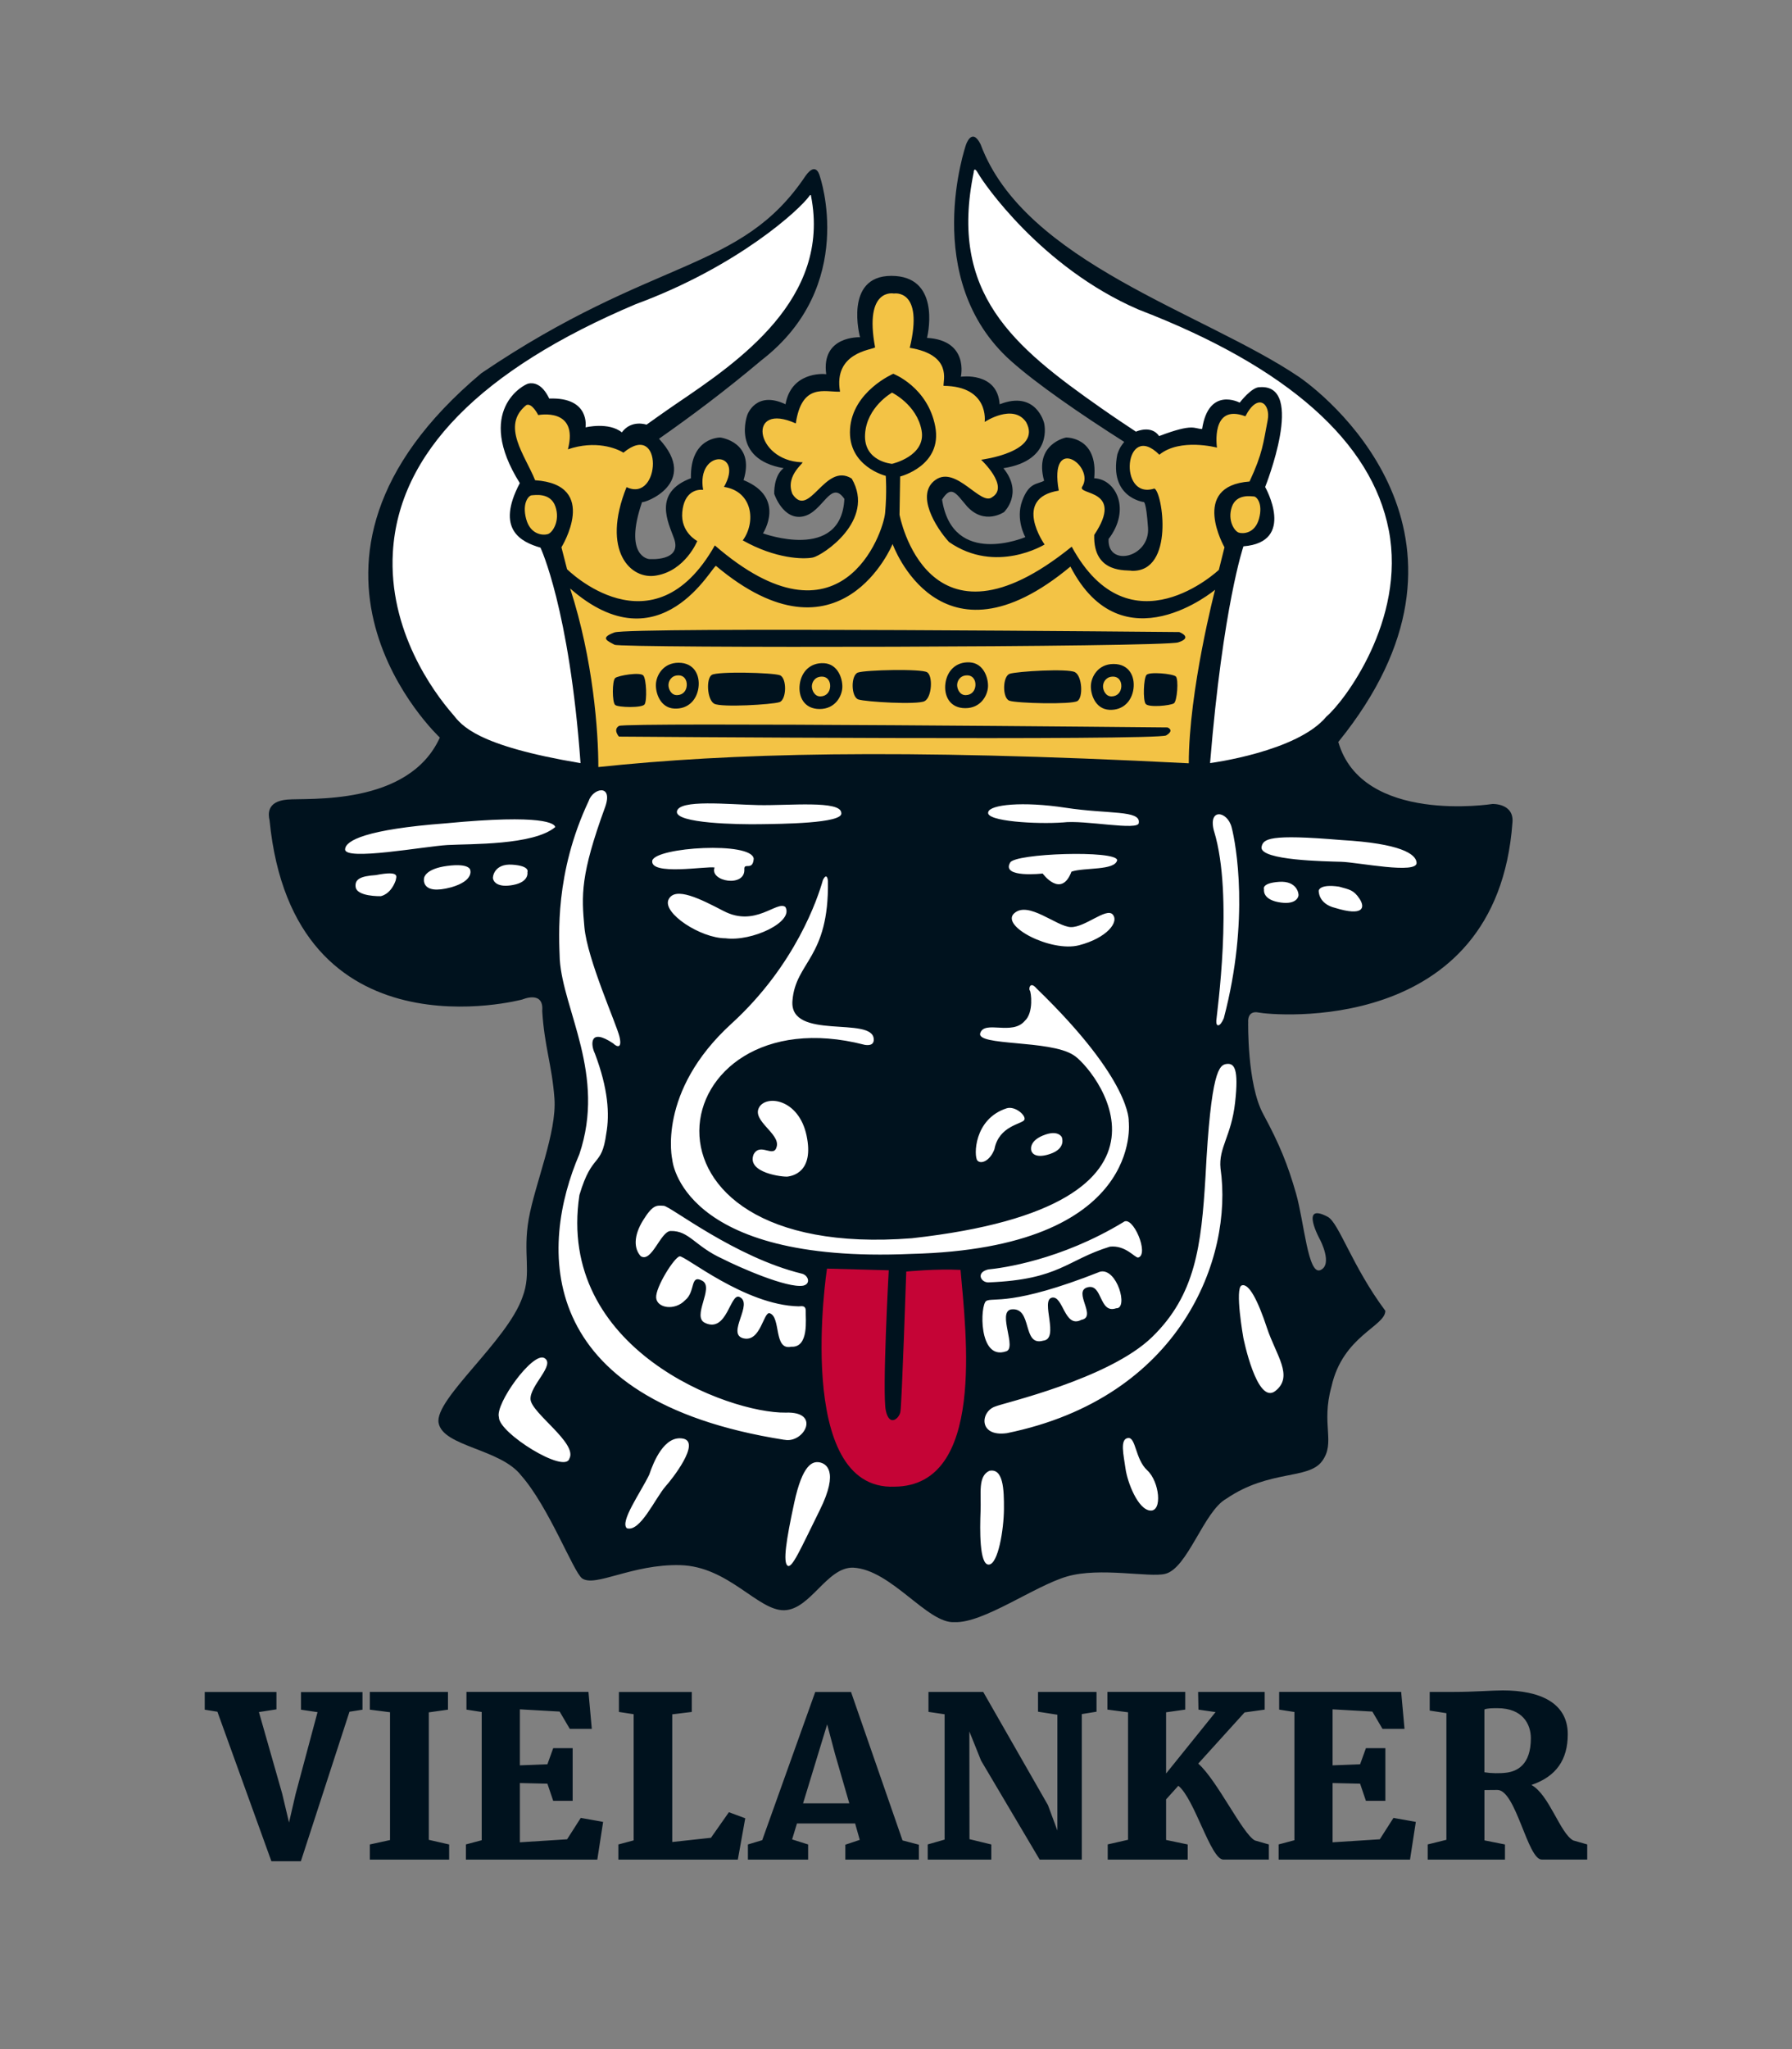 <?xml version="1.0" encoding="UTF-8"?><svg id="Ebene_1" xmlns="http://www.w3.org/2000/svg" xmlns:xlink="http://www.w3.org/1999/xlink" viewBox="0 0 595.28 680.32"><rect x="0" y="0" width="595.28" height="680.32" fill="#808080" stroke="none"/><defs><style>.cls-1{fill:none;}.cls-2{clip-path:url(#clippath);}.cls-3{fill:#00121e;}.cls-4{fill:#f3c345;}.cls-5{fill:#fff;}.cls-6{fill:#c50436;}</style><clipPath id="clippath"><rect class="cls-1" width="595.28" height="680.32"/></clipPath></defs><g class="cls-2"><path class="cls-3" d="M495.74,266.93s-43.26,6.86-51.17-20.59c53.66-66.14-.83-112.73-13.03-121.19-31.62-21.36-91.24-37.99-105.8-77.24-2.91-5.82-4.85,.14-4.85,.14,0,0-15.53,44.65,14.98,71.83,8.4,7.48,22.67,17.36,37.58,26.83-.73,.98-1.5,1.76-2.29,4.16-2.81,14.35,8.74,15.81,8.74,15.81,0,0,.83-.62,1.46,8.53,.68,9.93-13.58,13.24-13.1,3.74,7.49-9.78,2.5-19.86-4.78-20.17,1.35-13.83-9.36-13.52-9.36-13.52,0,0-10.71,2.08-7.28,14.35-2.18,1.25-4.99,.42-7.28,6.66-2.29,6.24,1.04,12.06,1.04,12.06,0,0-24.13,10.3-27.66-12.48,3.22-5.1,4.78-1.77,8.32,2.29,5.82,6.34,12.27,1.87,12.27,1.87,0,0,6.55-6.24-.21-14.56,16.74-2.6,13.52-14.98,13.52-14.98,0,0-2.6-11.02-14.77-6.24-.73-10.92-12.89-9.15-12.89-9.15,0,0,2.81-12.06-11.23-12.9,.62-2.6,4.06-20.59-11.86-20.59s-10.4,20.38-10.4,20.38c0,0-13-.62-11.23,12.27-1.35-.21-11.65-.62-13.52,9.98-9.88-4.68-12.69,3.54-12.69,3.54,0,0-5.51,14.66,12.06,17.68-3.43,2.6-3.12,8.53-3.12,8.53,0,0,2.91,8.84,9.57,7.49,6.66-1.35,9.15-12.48,13.73-5.82-1.04,21.01-27.04,11.44-27.04,11.44,0,0,7.8-11.86-6.45-17.68,3.95-12.69-7.7-14.14-7.7-14.14,0,0-10.09-.21-9.78,13.52-12.79,4.78-7.49,14.77-5.62,19.97,2.82,7.83-8.32,6.86-8.32,6.86,0,0-8.53-.83-2.29-18.93,.61,.51,19.34-6.24,5.62-21.01,10.73-7.52,21.85-15.81,34.04-26.07,32-24.68,19.41-61.01,19.41-61.01,0,0-1.11-5.27-4.71-.28-21.63,32.31-50.2,26.62-107.74,65.59-75.57,63.37-13.8,120.98-13.8,120.98-10.4,22.88-43.89,19.97-50.75,20.59-6.86,.62-6.24,4.99-5.82,6.86,7.9,80.08,84.03,59.49,84.03,59.49,0,0,7.18-3.12,6.55,3.85,.73,11.86,3.22,17.78,4.06,29.02,.83,11.23-6.45,28.29-8.53,39.93-2.08,11.65,1.04,17.89-2.08,26-4.99,14.56-29.33,33.9-27.87,41.81,1.46,7.9,20.59,8.53,27.45,17.47,9.15,10.4,17.26,31.82,20.18,34.11,4.37,3.12,16.64-4.78,32.65-4.37,16.02,.42,25.79,15.18,34.53,14.97s14.14-14.35,22.88-14.14c12.69,.62,24.75,18.72,33.7,18.09,9.57,.42,26.62-12.06,37.44-15.18,10.82-3.12,27.25,.42,32.45-.83,7.49-1.66,12.89-20.8,20.38-24.96,14.35-9.78,27.25-6.24,31.82-12.48,4.58-6.24-.42-12.06,3.12-24.75,3.74-16.85,17.89-19.97,17.89-25.17-11.02-14.77-15.42-29.22-19.14-31.2-9.57-5.09-2.5,7.7-2.5,7.7,0,0,4.26,8.11,.1,9.98-4.16,1.87-5.41-15.91-8.11-25.38-2.74-9.58-5.51-16.43-10.92-26.42-5.41-9.98-4.99-30.57-4.99-30.57,0,0-.42-3.95,3.54-3.12s79.04,8.32,84.24-63.02c.64-6.53-6.66-6.24-6.66-6.24"/><path class="cls-5" d="M438.06,295.7s-.25,4.37,5.52,5.75c9.27,2.84,10.01-.07,8.04-3.05-1.97-2.98-3.38-3.05-6.81-4.02-6.57-.97-6.75,1.32-6.75,1.32m-13.45,3.81c5.41,1.04,6.59-1.25,6.73-2.15,.14-.55-.42-4.99-6.45-4.58-6.03,.42-4.99,2.5-4.99,2.5,0,0-.69,3.19,4.71,4.23m-11.59,144.63s4.5,22.54,10.66,17.66c6.17-4.88,.17-11.89-2.82-20.95-2.99-9.06-6.02-14.95-8.39-14.07s.55,17.36,.55,17.36m-9.69-168.06c6.5,21.42,.83,60.74,.71,62.82-.12,2.08,1.19,2.22,2.49-.83,8.66-32.86,4.04-57.82,2.61-63.37-1.42-5.55-8.05-6.52-5.82,1.39m-29.44,211.49c.63,4.56,4.13,13.64,8.24,13.94,4.1,.31,3.03-9.64-1.02-13.36-4.05-3.73-3.73-11.15-6.44-10.72-2.71,.43-1.41,5.58-.78,10.14m-39.43-11.75c57.82-11.79,75.29-58.24,70.99-87.92-.69-6.93,3.61-10.68,4.85-21.91,1.25-11.23-.28-13.03-2.77-12.76-2.5,.28-5.27,2.08-7.07,37.44-1.39,23.02-3.33,39.24-17.75,53.25-14.42,14-49.92,22.02-51.96,23-5.07,1.55-5.9,10.21,3.7,8.9m11.92-185.81s6.14,8.42,9.57-.62c4.26-1.46,14.42-.28,15.18-3.81-.14-3.4-34.18-2.29-35.57,.83-2.98,5.2,10.82,3.6,10.82,3.6m-9.46,13.21c-4.68,4.26,12.27,13,21.53,10.61,9.26-2.39,13.52-7.8,11.13-10.29-2.18-2.18-9.15,4.37-13.83,4.26-4.68-.1-14.14-8.84-18.82-4.58m16.12-30.16c7.17-.94,25.38,2.91,25.27,.1,.62-4.26-10.09-2.81-24.33-4.99-14.25-2.18-25.17-1.04-25.69,1.45-1.04,3.12,16.43,4.06,24.75,3.43m20.13,132.71c-20.86,12.65-40.33,15.27-44.9,15.7-4.26,1.05-2.34,4.52,.29,4.29,23.49-.95,25.69-7.41,40.17-11.86,5.18-.53,8.17,3.64,9.35,3.63,3.85-.97-1.81-14.37-4.91-11.76m-37.35,28.98c7.38-1,3.56,12.38,10.71,10.37,5.56-.55-.95-13.36,2.88-14.27,3.83-.91,4.12,10.33,9.82,7.35,5.35-.95-2.98-9.45,2.05-10.8,5.04-1.35,3.78,8.93,9.51,6.96,4.16,.2,.27-13.59-5.38-12.13-29.31,11.6-35.67,8.42-37.77,9.69-2.1,1.27-2.63,19.84,6.51,16.76,3.83-.91-2.87-12.9,1.67-13.93m-10.08,67.02c-.23,6-.42,17.75,2.71,17.69,3.14-.05,5.01-11.69,5.06-18.4,.05-6.71-.25-13.69-4.85-12.73-3.87,1.82-2.68,7.44-2.92,13.43m-61.88-2.89c-2.76,12.76-3.73,19.68-2.27,20.91,1.46,1.23,4.24-5.27,10.76-18.44,6.52-13.16,1.96-15.51-.23-15.85-2.19-.33-5.5,.62-8.26,13.38m-26.47-210.85c-1.77,4.68,10.29,6.76,9.88,.52-.1-2.29,2.81,.73,3.12-3.43-.62-5.82-32.55-3.85-33.7,.62-.83,5.1,18.1,1.77,20.7,2.29m3.02,14.46c-7.59-3.95-16.12-8.32-18.3-3.85-2.18,4.47,10.61,12.89,18.93,12.89,8.74,1.14,22.78-5.41,19.86-10.4-2.81-2.18-9.98,6.86-20.49,1.35m25.98,120.4c-22.24-5.42-43.74-22.46-45.9-22.54-2.22-.08-3.47-.61-6.79,4.72-3.33,5.32-3.1,9.6-.82,12.03,3.63,2.26,6.59-8.3,9.91-8.38,6.17-.15,8.02,5.05,17.25,9.24,5.51,2.8,21.44,9.84,26.79,8.91,2.63-.6,1.71-3.45-.43-3.98m-32.06,16.41c7.2,3.21,8.22-9.98,11.26-8.7,4.93,2.14-4.44,12.32,1.35,13.75,5.79,1.42,6.69-9.07,8.78-8.31,3.79,1.3,1.18,12.39,7.1,11.11,6.02,.37,4.74-9.4,4.84-11.69,.1-2.29-1.55-1.7-2.38-1.72-17.9-.4-37.79-16.97-39.52-16.6-1.82,.39-8.04,10.3-7.79,13.73,.24,3.43,6.14,4.45,9.61,.85,3.56-2.87,1.54-8.72,5.7-6.48,4.16,2.24-3.77,12.12,1.06,14.05m-18.69,50.38c-2.85,5.89-9.83,15.6-7.41,17.74,4.42,1.38,9.3-9.79,12.84-13.9,2.12-2.32,11.91-14.77,5.77-15.87-6.15-1.1-9.72,7.63-11.2,12.04m44.91-11.65c6.48,1.35,12.41-9.46,.42-9.01-18.89,.28-76.26-20.94-68.5-72.24,4.3-14.42,7.35-8.88,8.92-20.42,1.15-6.43,.64-14.85-3.79-26.58-1.39-2.77-1.94-8.74,6.1-3.33,1.11,1.11,3.05,1.94,2.08-2.22-.97-4.16-10.68-25.65-11.65-36.33-.97-10.68-1.39-17.33,6.93-40.07,2.63-7.66-4.12-6.21-5.55-1.8-11.23,23.85-9.84,44.64-9.57,52.55,1.11,16.91,15.39,38.27,6.52,64.62-13.1,30.47-15.8,81.67,68.08,94.85m-94.81-7.49c-.1,5.2,21.94,18.93,23.4,13.73,2.81-5.1-12.58-15.08-12.9-19.66s8.42-11.54,4.58-13.73c-3.85-2.18-16.43,15.29-15.08,19.65m-1.98-178.87c.14,.9,1.32,3.19,6.73,2.15,5.41-1.04,4.71-4.23,4.71-4.23,0,0,1.04-2.08-4.99-2.5-6.03-.42-6.59,4.02-6.45,4.58m-22.88-.14s-1.39,5.89,9.08,3.05c7.63-2.22,6.24-5.76,6.24-5.76,0,0-.21-2.29-7.63-1.32-7.42,.97-7.7,4.02-7.7,4.02m-22.74,2.84c.21,3.4,8.32,3.19,8.32,3.19,0,0,3.26-.42,4.99-5.2,.07-1.04,1.94-3.47-6.59-1.8-5.2,.35-6.93,1.39-6.73,3.81m30.09-21.01c-26.69,2.01-33.42,5.75-33.56,8.6-.35,4.02,26.49-.97,34.04-1.39,7.56-.42,28.5,.14,35.77-5.96-.21-1.11-3.67-4.37-36.26-1.25m121.22-208.3v-.09s-.13-.5-.51,.05c-2.99,4.37-23.65,23.43-57.71,35.98-51.54,21.77-78.77,49.47-80.69,82.36-1.52,25.94,13.36,46.32,19.94,53.85,2.98,3.7,7.73,10.36,42.4,16.18-3.71-51.34-13.31-71.55-13.31-71.55-6.45-1.87-14.98-6.03-6.86-21.42-15.08-24.02,1.25-32.76,2.91-33.07,1.66-.31,4.47,0,6.86,4.99,13.73-.52,12.06,9.57,12.06,9.57,0,0,7.7-1.87,12.06,1.66,3.2-4.34,8.2-2.56,8.2-2.56,0,0,6.52-4.66,9.98-7,20.46-13.86,51.39-34.8,44.66-68.95m10.06,204.86c-.1-4.26-17.47-2.39-27.56-2.6s-26.31-1.98-27.04,2.08c-.73,4.06,20.8,4.37,27.46,4.26,6.66-.1,27.97-.21,27.14-3.74m-21.42,110.65c-.94,4.26-5.41-1.46-7.7,2.7-2.5,6.24,9.98,7.59,11.34,7.38s8.84-1.35,6.24-13.62c-2.6-12.27-13.52-13.62-15.81-9.26-2.29,4.37,6.86,8.53,5.93,12.79m29.08-33.66c3.12,.52,3.15-1.2,3.12-1.87-.31-7.8-28.05,.59-27.01-12.72,1.02-13.07,12.17-14.01,11.79-39.73,0-.48-.35-3.01-1.67-.38-1.65,5.9-9.04,28.22-30.39,47.7-24.85,22.67-19.65,45.13-19.65,45.13,0,0,2.6,34.63,79.25,31.3,77.79-1.87,72.38-43.99,72.38-43.99,0,0,1.14-13.42-30.57-44.1-2.29-2.7-2.7,.21-2.29,.62,.42,.42,1.35,7.38-1.66,10.09-4.16,4.99-13.35-.31-14.8,4.06s23.02,2.18,30.92,7.28c5.93,3.33,45.76,49.82-53.66,60.84-99.84,7.8-83.13-81.6-15.74-64.24m37.51,38.41c1.18,1.39,4.23,.14,5.68-3.74,1.46-7.77,9.15-8.32,9.92-9.71,.76-1.39-2.98-4.71-5.82-3.88-11.02,3.54-10.95,15.95-9.78,17.33m21.8-8.29c-4.99,2.08-3.85,5.1-3.85,5.1,0,0,.62,2.91,6.19,1.04,5.56-1.87,3.9-5.61,3.9-5.61,0,0-1.25-2.6-6.24-.52m114.86-201.05c-5.62-29.11-33.42-53.99-82.62-72.98l-.58-.23c-32.32-13.98-51.53-42.2-53.09-45.01-1.61-2.9-1.58-.47-1.58-.47-8.26,40.07,13.03,57.7,42.32,78.22,4.18,2.93,8.11,5.55,11.57,7.83,.59-.25,5.21-2.14,7.71,1.47,11.59-4.41,11.58-2.36,14.28-2.36,2.18-14.25,12.48-8.74,12.48-8.74,0,0,4.02-5.26,6.66-5.13,15.49-1.14,1.8,33.14,1.8,33.14,0,0,10.4,18.3-7.21,19.69,0,0-6.79,19.69-11.09,71.97,0,0,28.98-3.74,38.65-15.44,5.67-4.77,26.51-31.88,20.71-61.96m9.24,110.42c-.23-2.84-5.33-6.35-24.99-7.47-24.03-2.03-26.09-.45-26.53,2.46-.16,4.29,20.94,4.6,26.5,4.76,5.56,.16,25.46,4.26,25.02,.25"/><path class="cls-6" d="M274.71,421.19l20.52,.56s-2.22,40.77-.97,46.59c1.25,5.82,4.71,2.22,4.85,.28,.44-1.91,1.94-46.45,1.94-46.45,0,0,9.85-.97,18.03-.55,1.8,20.94,8.32,71.69-21.91,71.97-33.7,1.39-22.46-72.38-22.46-72.38"/><path class="cls-4" d="M409.19,168.34c-1.51,4.47,.91,8.06,2.32,8.5,1.41,.45,5.4,.33,6.74-4.69,1.34-5.01-.82-7.29-1.72-7.32-.9-.03-5.83-.96-7.34,3.5m-36.7,59.61c.09-1.77-.9-3.46-3.1-3.28-2.2,.17-3.02,2.06-2.98,3.31,.04,1.25,.89,3.29,2.87,3.24,1.99-.04,3.12-1.5,3.21-3.27m-48.46-.42c.09-1.77-.9-3.46-3.1-3.28-2.21,.17-3.02,2.06-2.98,3.31,.04,1.25,.88,3.29,2.87,3.24,1.99-.04,3.12-1.5,3.21-3.27m-48.26,.42c.09-1.77-.9-3.46-3.1-3.28-2.21,.17-3.02,2.06-2.98,3.31,.04,1.25,.89,3.29,2.87,3.24,1.99-.04,3.12-1.5,3.21-3.27m-47.63-.42c.09-1.77-.9-3.46-3.1-3.28-2.21,.17-3.02,2.06-2.98,3.31,.04,1.25,.88,3.29,2.87,3.24,1.99-.04,3.12-1.5,3.21-3.27m-24.05-17.54c5.13-1.89,187.66-.13,187.66-.13,0,0,4.75,1.8-.38,3.43-5.13,1.62-185.16,1.96-187.24,.78-2.08-1.18-5.16-2.2-.03-4.08m.25,15.13c1.04-.83,8.32-2.08,9.36-.83,1.04,1.25,1.25,8.32,.42,9.57-.83,1.25-8.74,1.04-9.77,.21-1.04-.83-1.04-8.11,0-8.94m27.67,3.12c-.53,4.1-3.44,7.27-8.07,7.01-4.63-.26-6.21-5.16-6.08-8.07,.13-2.91,2.38-7.14,7.54-7.14,5.16,0,7.14,4.1,6.61,8.2m26.89,4.88c-2.42,.8-19.27,1.81-21.65,.53-2.39-1.28-2.77-8.36-.83-9.58,1.94-1.22,20.21-.76,22.61,.11,2.39,.87,2.29,8.14-.13,8.94m20.89-4.86c-.13,2.91-2.38,7.14-7.54,7.14-5.16,0-7.14-4.1-6.61-8.2,.53-4.1,3.44-7.27,8.07-7.01,4.63,.27,6.21,5.16,6.08,8.07m27.34,4.52c-2.42,1.28-19.56,.25-22.01-.55-2.46-.8-2.57-8.08-.14-8.94,2.43-.86,21.01-1.31,22.98-.09,1.97,1.22,1.59,8.3-.83,9.58m21.05-4.8c-.13,2.91-2.38,7.14-7.54,7.14-5.16,0-7.14-4.1-6.61-8.2,.53-4.1,3.44-7.27,8.07-7.01,4.63,.26,6.21,5.16,6.08,8.07m29.71,4.77c-1.94,1.22-20.22,.76-22.61-.11-2.39-.87-2.29-8.15,.13-8.94,2.42-.8,19.27-1.81,21.66-.53,2.39,1.28,2.77,8.36,.83,9.58m18.61-4.1c-.53,4.1-3.44,7.27-8.07,7.01-4.63-.27-6.21-5.16-6.08-8.07,.13-2.91,2.38-7.14,7.54-7.14,5.16,0,7.14,4.1,6.61,8.2m-170.91,12.36c2.08-1.27,182.2,.51,182.2,.51,0,0,2.5,.87-.42,2.64-2.91,1.77-181.79,.4-181.79,.4,0,0-2.08-2.28,0-3.54m184.34-7.51c-1.1,.76-8.45,1.49-9.39,.17s-.66-8.39,.26-9.57c.92-1.19,8.79-.42,9.77,.48,.98,.9,.46,8.17-.63,8.92m-200.56-38.12c7.7,23.71,9.36,47.63,9.36,59.28,43.47-4.58,98.8-6.24,196.14-1.25,0-24.13,8.73-57.61,8.73-57.61,0,0-30.78,25.79-48.05-7.7-43.47,36.19-59.07-7.49-59.07-7.49,0,0-17.26,42.02-58.65,7.28-1.04-.62-18.3,33.9-48.46,7.49m106.92-41.39s11.37-2.55,9.82-11.09c-1.55-8.55-9.82-12.55-9.82-12.55,0,0-8.44,4.73-8.96,13.82-.52,9.09,8.96,9.82,8.96,9.82m-121.54,18.29c1.44,5.38,5.72,5.51,7.24,5.03,1.51-.48,4.11-4.33,2.49-9.12-1.62-4.79-6.92-3.8-7.88-3.76-.96,.04-3.28,2.48-1.85,7.86m238.91-34.09c-11.65-4.37-9.43,10.4-9.43,10.4,0,0-12.27-3.26-19.14,2.36-11.58-11.58-13.94,15.18-1.66,11.23,2.7,1.04,6.86,27.73-7.49,27.32-1.25-.42-12.9,1.32-12.48-11.93,10.19-15.25-5.62-13.17-4.02-15.95,4.44-6.93-11.16-17.82-7.76,1.25-15.6,2.5-4.71,17.89-4.71,17.89,0,0-16.15,9.98-31.75-.83-4.37-4.78-11.3-15.88-4.44-20.66,6.86-4.78,15.04,8.88,18.79,5.76,5.82-3.54-3.68-12.41-3.68-12.41,0,0,20.52-2.57,14.91-12.55-4.37-6.24-13.73,0-13.73,0,0,0,1.66-11.85-13.66-11.99-.21-1.66,3.05-10.26-11.23-12.62,4.78-19.76-5.27-18.03-5.27-18.03,0,0-9.98-2.08-6.24,17.89-1.04,.83-13.93,1.66-11.65,14.7-4.99,.21-12.69-3.05-14.7,10.54-16.29-7.35-13.66,12.27,1.94,12.9,1.87-.42-5.75,4.09-3.05,10.54,5.62,8.53,10.75-10.75,19.69-5.13,8.11,13.94-9.78,25.58-12.9,26.21s-12.34,.48-23.29-5.69c4.44-6.03,3.33-16.29-6.24-17.75,6.93-12.2-9.29-12.62-6.93,.97-2.08-.21-6.31,.55-6.93,7.42-.61,6.73,4.99,9.57,4.99,9.57,0,0-3.95,9.78-13.52,11.44-8.53,1.66-18.51-8.11-9.98-29.33,11.44,5.41,12.27-22.46-1.04-11.44-2.29-1.46-9.29-4.23-18.44-1.11,3.67-14.08-9.85-11.37-9.85-11.37,0,0-2.08-4.16-3.95-3.33-8.53,6.86-.42,16.64,2.91,24.96,21.63,1.46,8.74,22.26,8.74,22.26l1.87,7.28s28.5,28.49,49.09-7.9c41.81,36.19,55.95-3.95,56.57-10.82,.62-6.86,.21-12.27,.21-12.27,0,0-12.69-3.12-11.86-15.6,.83-12.48,14.35-18.3,14.35-18.3,0,0,11.44,4.37,13.94,17.47,2.5,13.1-11.65,16.64-11.65,16.64l-.21,12.69s9.15,49.5,57.2,10.61c19.34,35.57,48.88,7.7,48.88,7.7l1.87-7.49s-11.65-20.38,8.32-21.84c4.37-9.36,4.57-12.8,6.03-20.38,1.04-5.41-3.26-9.36-7.42-1.25"/><path class="cls-3" d="M493.1,588.42v-20.86c.86-.43,2.96-.43,4.32-.43,8.39,0,11.11,5.3,11.11,10,0,8.92-4.68,10.93-7.96,11.39-2.29,.32-5.29,.25-7.46-.11m-18.86,28.99h25.68v-5.02l-6.82-1.36v-16.7c1.32-.04,2.79,0,4.32-.04,6.14,.04,10,23.11,14.71,23.11h15.11v-5.02l-4.64-1.33c-4.39-2.37-7.96-15.19-13.89-18.42,8.25-2.8,12.07-8.39,12.07-16.84,0-10.5-9.36-14.55-21.57-14.55-3.64,0-9.5,.5-16.25,.5h-8.04v6.2l5.54,.86v42.04l-6.21,1.54v5.02Zm-49.5,0h43.64l1.93-12.51-7.43-1.33-4.54,7.1-15.68,1v-19.67l9.14,.21,1.93,5.7h6.46v-17.49h-6.46l-1.93,5.34-9.14,.36v-18.6l13.21,.75,3.36,5.73h7.32l-1.11-12.26h-40.53v5.88l5.07,.79v42.57l-5.25,1.4v5.02Zm-56.78,0h26.57v-5.02l-7.18-1.5v-13.47l4.07-4.52c5.43,4.37,10.75,24.51,14.96,24.51h15.11v-5.02l-4.64-1.33c-4.11-2.19-12.53-20-18.82-25.52l15.39-16.99,6.68-.93v-5.88h-22.11l.11,5.88,5.68,.82-16.43,20.39v-20.32l6.36-.9v-5.88h-25.86v5.88l6.86,.9v42.32l-6.75,1.54v5.02Zm-59.78,0h21.11v-5.02l-7.25-1.76c0-11.75-.04-23.87-.04-35.76l3.89,9.68,19.46,32.86h14v-48.31l4.89-.79v-6.56h-19.43v6.56l6.43,1v38.45l-3.14-8.46-21.5-37.56h-18.18v6.63l5.36,.79v41.61l-5.61,1.61v5.02Zm-41.42-18.67l8-26.23,2.61,9.82,4.75,16.41h-15.36Zm-18.32,18.67h20v-5.02l-5.32-1.68,1.61-5.3h19.32l1.54,5.45-4.79,1.61v4.94h24.43v-4.94l-5.43-1.43-17.11-49.28h-11.89l-17.61,49.2-4.75,1.43v5.02Zm-43.03,0h39.68l2.46-13.72-5.43-2.01-5.96,8.49-12.86,1.4v-42.39l6.5-.79v-6.63h-24.21v6.63l4.89,.75v41.89l-5.07,1.36v5.02Zm-50.64,0h43.64l1.93-12.51-7.43-1.33-4.54,7.1-15.68,1v-19.67l9.14,.21,1.93,5.7h6.46v-17.49h-6.46l-1.93,5.34-9.14,.36v-18.6l13.21,.75,3.36,5.73h7.32l-1.11-12.26h-40.53v5.88l5.07,.79v42.57l-5.25,1.4v5.02Zm-31.93,0h26.35v-5.02l-6.75-1.54v-42.32l6.36-.9v-5.88h-25.96v5.88l6.71,.86v42.43l-6.71,1.47v5.02Zm-32.68,.54h9.78l16.14-49.63,4.32-.68v-5.84h-20.43v5.84l5.5,.82-7.29,27.2-2.18,9.43-2.29-9.64-7.71-27.02,5.82-.9v-5.77h-23.82v5.88l4.21,.68,17.93,49.63Z"/></g></svg>